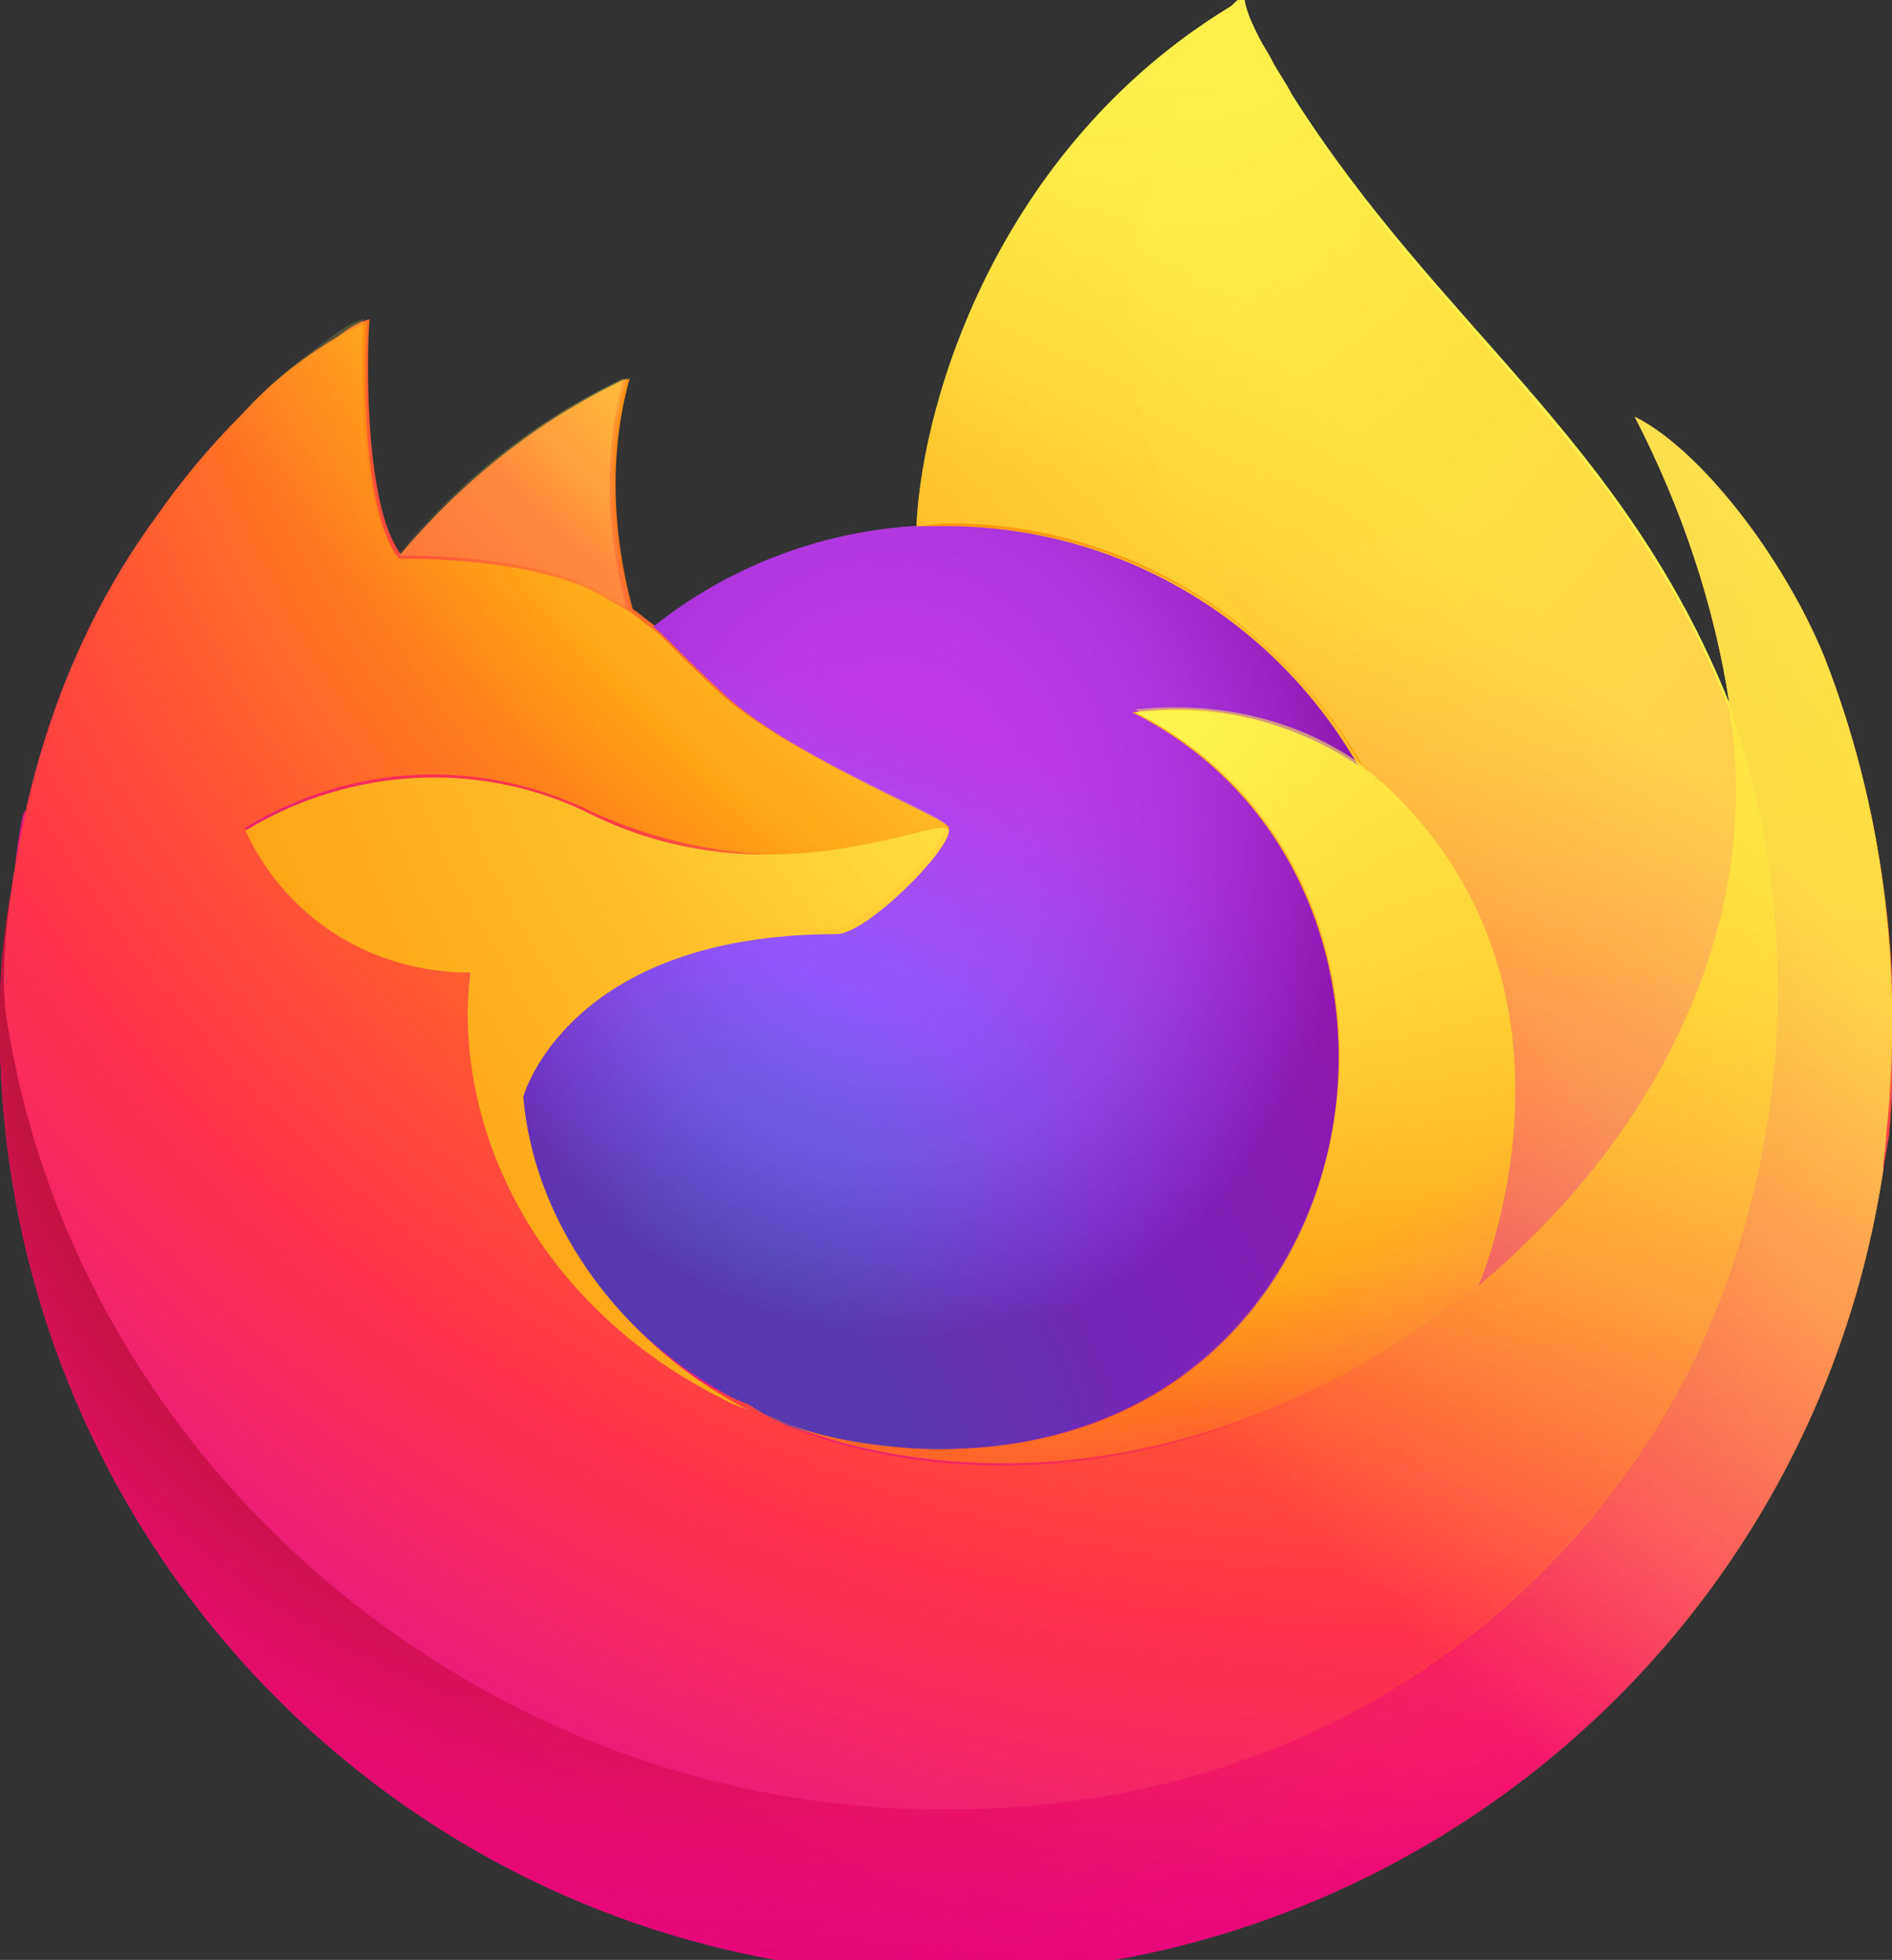 <?xml version="1.0" encoding="utf-8"?>
<!-- Generator: Adobe Illustrator 25.4.1, SVG Export Plug-In . SVG Version: 6.00 Build 0)  -->
<svg version="1.1" id="Layer_1" xmlns="http://www.w3.org/2000/svg" xmlns:xlink="http://www.w3.org/1999/xlink" x="0px" y="0px"
	 width="64px" height="66.3px" viewBox="0 0 64 66.3" enable-background="new 0 0 64 66.3" xml:space="preserve">
<rect x="0" y="0" width="64" height="66.3" fill="#333333" stroke="none"/>
<g id="Layer_2_00000046308751292080163230000014179963712028327307_">
	<g id="Layer_1-2">
		
			<linearGradient id="SVGID_1_" gradientUnits="userSpaceOnUse" x1="-476.456" y1="300.694" x2="-478.586" y2="302.754" gradientTransform="matrix(25 0 0 25 11969.02 -7507.01)">
			<stop  offset="5.000000e-02" style="stop-color:#FFF44F"/>
			<stop  offset="0.11" style="stop-color:#FFE847"/>
			<stop  offset="0.22" style="stop-color:#FFC830"/>
			<stop  offset="0.37" style="stop-color:#FF980E"/>
			<stop  offset="0.4" style="stop-color:#FF8B16"/>
			<stop  offset="0.46" style="stop-color:#FF672A"/>
			<stop  offset="0.53" style="stop-color:#FF3647"/>
			<stop  offset="0.7" style="stop-color:#E31587"/>
		</linearGradient>
		<path fill="url(#SVGID_1_)" d="M61.7,22.2c-1.4-3.4-4.2-7-6.4-8.1c1.6,3.1,2.7,6.4,3.2,9.7l0,0c-3.6-9-9.8-12.7-14.8-20.6
			C43.5,2.8,43.2,2.4,43,2c-0.1-0.2-0.3-0.5-0.4-0.7c-0.2-0.4-0.4-0.8-0.5-1.2c0,0,0,0,0-0.1h-0.1H42l0,0l0,0
			c-8.1,4.7-10.8,13.4-11,17.8c-3.2,0.2-6.3,1.4-8.8,3.4c-0.3-0.2-0.5-0.4-0.8-0.6c-0.7-2.6-0.8-5.3-0.1-7.8c-3,1.4-5.6,3.5-7.7,6
			l0,0c-1.3-1.6-1.2-6.9-1.1-8c-0.4,0.1-0.7,0.3-1.1,0.6C10.2,12.1,9.2,13,8.2,14c-1.1,1.1-2.1,2.3-3,3.6c-2.1,2.9-3.5,6.2-4.3,9.7
			c0,0.1,0,0.1-0.1,0.2c-0.1,0.3-0.3,1.7-0.3,2v0.1C0.2,31.1,0.1,32.5,0,34v0.2c-0.3,17.7,13.7,32.3,31.4,32.6
			c16.1,0.3,29.9-11.3,32.3-27.2c0-0.4,0.1-0.8,0.1-1.2C64.4,32.9,63.7,27.3,61.7,22.2z M24.8,47.4l0.4,0.2l0,0L24.8,47.4L24.8,47.4
			z M58.5,23.9L58.5,23.9z"/>
		
			<radialGradient id="SVGID_00000034771725876067646360000002971641041363568034_" cx="-498.841" cy="251.401" r="9.000000e-02" gradientTransform="matrix(730.61 0 0 732.22 364512.562 -184070.703)" gradientUnits="userSpaceOnUse">
			<stop  offset="0.13" style="stop-color:#FFBD4F"/>
			<stop  offset="0.19" style="stop-color:#FFAC31"/>
			<stop  offset="0.25" style="stop-color:#FF9D17"/>
			<stop  offset="0.28" style="stop-color:#FF980E"/>
			<stop  offset="0.4" style="stop-color:#FF563B"/>
			<stop  offset="0.47" style="stop-color:#FF3750"/>
			<stop  offset="0.71" style="stop-color:#F5156C"/>
			<stop  offset="0.78" style="stop-color:#EB0878"/>
			<stop  offset="0.86" style="stop-color:#E50080"/>
		</radialGradient>
		<path fill="url(#SVGID_00000034771725876067646360000002971641041363568034_)" d="M61.7,22.2c-1.4-3.4-4.2-7-6.4-8.1
			c1.6,3.1,2.7,6.4,3.2,9.7v0.1c2.5,7.1,2.1,14.8-1,21.7C53.8,53.5,45,61.6,31,61.2C16,60.8,2.8,49.6,0.3,34.9
			c-0.4-2.3,0-3.5,0.2-5.4C0.2,31,0,32.5,0,34v0.2c-0.3,17.7,13.7,32.3,31.4,32.6c16.1,0.3,29.9-11.3,32.3-27.2l0.2-1.2
			C64.4,32.9,63.7,27.3,61.7,22.2z"/>
		
			<radialGradient id="SVGID_00000082337689359318412940000002751929237507968954_" cx="-498.511" cy="251.021" r="9.000000e-02" gradientTransform="matrix(730.61 0 0 732.22 364245.594 -183771.359)" gradientUnits="userSpaceOnUse">
			<stop  offset="0.3" style="stop-color:#960E18"/>
			<stop  offset="0.35" style="stop-color:#B11927;stop-opacity:0.74"/>
			<stop  offset="0.43" style="stop-color:#DB293D;stop-opacity:0.34"/>
			<stop  offset="0.5" style="stop-color:#F5334B;stop-opacity:9.000000e-02"/>
			<stop  offset="0.53" style="stop-color:#FF3750;stop-opacity:0"/>
		</radialGradient>
		<path fill="url(#SVGID_00000082337689359318412940000002751929237507968954_)" d="M61.7,22.2c-1.4-3.4-4.2-7-6.4-8.1
			c1.6,3.1,2.7,6.4,3.2,9.7v0.1c2.5,7.1,2.1,14.8-1,21.7C53.8,53.5,45,61.6,31,61.2C16,60.8,2.8,49.6,0.3,34.9
			c-0.4-2.3,0-3.5,0.2-5.4C0.2,31,0,32.5,0,34v0.2c-0.3,17.7,13.7,32.3,31.4,32.6c16.1,0.3,29.9-11.3,32.3-27.2l0.2-1.2
			C64.4,32.9,63.7,27.3,61.7,22.2z"/>
		
			<radialGradient id="SVGID_00000048471825992158525730000003806975845848740529_" cx="-498.589" cy="252.284" r="9.000000e-02" gradientTransform="matrix(529.3 0 0 530.46 263940.625 -133835.641)" gradientUnits="userSpaceOnUse">
			<stop  offset="0.13" style="stop-color:#FFF44F"/>
			<stop  offset="0.25" style="stop-color:#FFDC3E"/>
			<stop  offset="0.51" style="stop-color:#FF9D12"/>
			<stop  offset="0.53" style="stop-color:#FF980E"/>
		</radialGradient>
		<path fill="url(#SVGID_00000048471825992158525730000003806975845848740529_)" d="M46.1,26l0.2,0.1c-0.8-1.4-1.8-2.7-3-3.9
			C33.4,12.3,40.7,0.6,42,0l0,0c-8.1,4.7-10.8,13.5-11,17.9c0.4,0,0.7-0.1,1.1-0.1C37.9,17.8,43.3,20.9,46.1,26z"/>
		
			<radialGradient id="SVGID_00000138566891654177646010000003974096473820923544_" cx="-498.085" cy="251.871" r="9.000000e-02" gradientTransform="matrix(347.87 0 0 348.64 173288.828 -87759.586)" gradientUnits="userSpaceOnUse">
			<stop  offset="0.35" style="stop-color:#3A8EE6"/>
			<stop  offset="0.47" style="stop-color:#5C79F0"/>
			<stop  offset="0.67" style="stop-color:#9059FF"/>
			<stop  offset="1" style="stop-color:#C139E6"/>
		</radialGradient>
		<path fill="url(#SVGID_00000138566891654177646010000003974096473820923544_)" d="M32.1,28c0,0.8-2.9,3.5-3.9,3.5
			c-9.1,0-10.6,5.5-10.6,5.5c0.4,4.7,3.6,8.5,7.6,10.5l0.5,0.3l0.9,0.4c1.3,0.5,2.7,0.7,4.2,0.8c16,0.8,19.1-19.1,7.5-24.9
			c2.7-0.4,5.5,0.3,7.7,1.9c-2.9-5.1-8.2-8.2-14-8.2c-0.4,0-0.8,0-1.1,0c-3.2,0.2-6.3,1.4-8.8,3.4c0.5,0.4,1,1,2.2,2.1
			C26.5,25.5,32.1,27.7,32.1,28z"/>
		
			<radialGradient id="SVGID_00000136391794359054675340000009573824446110738607_" cx="-499.269" cy="254.302" r="9.000000e-02" gradientTransform="matrix(178.91 -44.36 52.22 210.59 76074.453 -75673.672)" gradientUnits="userSpaceOnUse">
			<stop  offset="0.21" style="stop-color:#9059FF;stop-opacity:0"/>
			<stop  offset="0.28" style="stop-color:#8C4FF3;stop-opacity:6.000000e-02"/>
			<stop  offset="0.75" style="stop-color:#7716A8;stop-opacity:0.45"/>
			<stop  offset="0.97" style="stop-color:#6E008B;stop-opacity:0.6"/>
		</radialGradient>
		<path fill="url(#SVGID_00000136391794359054675340000009573824446110738607_)" d="M32.1,28c0,0.8-2.9,3.5-3.9,3.5
			c-9.1,0-10.6,5.5-10.6,5.5c0.4,4.7,3.6,8.5,7.6,10.5l0.5,0.3l0.9,0.4c1.3,0.5,2.7,0.7,4.2,0.8c16,0.8,19.1-19.1,7.5-24.9
			c2.7-0.4,5.5,0.3,7.7,1.9c-2.9-5.1-8.2-8.2-14-8.2c-0.4,0-0.8,0-1.1,0c-3.2,0.2-6.3,1.4-8.8,3.4c0.5,0.4,1,1,2.2,2.1
			C26.5,25.5,32.1,27.7,32.1,28z"/>
		
			<radialGradient id="SVGID_00000111157024182192473710000017206722489620091553_" cx="-498.096" cy="254.557" r="9.000000e-02" gradientTransform="matrix(250.27 0 0 250.82 124688.516 -63843.137)" gradientUnits="userSpaceOnUse">
			<stop  offset="0" style="stop-color:#FFE226"/>
			<stop  offset="0.12" style="stop-color:#FFDB27"/>
			<stop  offset="0.3" style="stop-color:#FFC82A"/>
			<stop  offset="0.5" style="stop-color:#FFA930"/>
			<stop  offset="0.73" style="stop-color:#FF7E37"/>
			<stop  offset="0.79" style="stop-color:#FF7139"/>
		</radialGradient>
		<path fill="url(#SVGID_00000111157024182192473710000017206722489620091553_)" d="M20.6,20.2l0.7,0.4c-0.7-2.6-0.8-5.3-0.1-7.8
			c-3,1.4-5.6,3.5-7.7,6C13.7,18.8,18.3,18.7,20.6,20.2z"/>
		
			<radialGradient id="SVGID_00000165932866123634947680000006519302531406790795_" cx="-498.732" cy="251.053" r="9.000000e-02" gradientTransform="matrix(1067.77 0 0 1070.11 532578.938 -268665.75)" gradientUnits="userSpaceOnUse">
			<stop  offset="0.11" style="stop-color:#FFF44F"/>
			<stop  offset="0.46" style="stop-color:#FF980E"/>
			<stop  offset="0.62" style="stop-color:#FF5634"/>
			<stop  offset="0.72" style="stop-color:#FF3647"/>
			<stop  offset="0.9" style="stop-color:#E31587"/>
		</radialGradient>
		<path fill="url(#SVGID_00000165932866123634947680000006519302531406790795_)" d="M0.3,34.9C2.8,49.6,16,60.8,31,61.2
			c13.9,0.4,22.8-7.7,26.5-15.6c3.1-6.8,3.5-14.6,1-21.7v-0.1c0,0,0,0,0,0.1c1.1,7.4-2.6,14.6-8.5,19.5l0,0
			c-11.5,9.4-22.5,5.7-24.7,4.1l-0.5-0.2c-6.7-3.2-9.5-9.3-8.9-14.6c-3.2,0.1-6.2-1.8-7.6-4.7c3.6-2.2,8-2.4,11.8-0.5
			c3.8,1.7,8.1,1.9,12,0.5c0-0.3-5.6-2.5-7.8-4.6c-1.2-1.1-1.7-1.7-2.2-2.1c-0.3-0.2-0.5-0.4-0.8-0.6l-0.7-0.4
			c-2.3-1.5-7-1.4-7.1-1.4l0,0c-1.3-1.6-1.2-6.9-1.1-8c-0.4,0.2-0.7,0.3-1.1,0.6C10.2,12.1,9.1,13,8.2,14c-1.1,1.1-2.1,2.3-3,3.6
			c-2.1,2.9-3.5,6.2-4.3,9.7C0.9,27.4-0.3,32.3,0.3,34.9z"/>
		
			<radialGradient id="SVGID_00000041280265860755913740000002110767010719755442_" cx="-497.135" cy="249.916" r="9.000000e-02" gradientTransform="matrix(78.22 776.06 -508.78 51.28 166077.5 372990.062)" gradientUnits="userSpaceOnUse">
			<stop  offset="0" style="stop-color:#FFF44F"/>
			<stop  offset="6.000000e-02" style="stop-color:#FFE847"/>
			<stop  offset="0.17" style="stop-color:#FFC830"/>
			<stop  offset="0.3" style="stop-color:#FF980E"/>
			<stop  offset="0.36" style="stop-color:#FF8B16"/>
			<stop  offset="0.45" style="stop-color:#FF672A"/>
			<stop  offset="0.57" style="stop-color:#FF3647"/>
			<stop  offset="0.74" style="stop-color:#E31587"/>
		</radialGradient>
		<path fill="url(#SVGID_00000041280265860755913740000002110767010719755442_)" d="M43.3,22.3c1.2,1.1,2.2,2.5,3,3.9
			c0.2,0.1,0.3,0.3,0.5,0.4c7.3,6.7,3.5,16.2,3.2,16.9c5.9-4.9,9.7-12.1,8.5-19.5c-3.6-9.1-9.8-12.7-14.8-20.7
			C43.5,2.8,43.2,2.5,43,2c-0.1-0.2-0.3-0.5-0.4-0.7c-0.2-0.4-0.4-0.8-0.5-1.3c0,0,0,0,0-0.1h-0.1H42l0,0
			C40.7,0.6,33.4,12.3,43.3,22.3z"/>
		
			<radialGradient id="SVGID_00000010292346092536976830000010189096321644701093_" cx="-498.469" cy="251.467" r="9.000000e-02" gradientTransform="matrix(666.61 0 0 668.07 332315.219 -167981)" gradientUnits="userSpaceOnUse">
			<stop  offset="0.14" style="stop-color:#FFF44F"/>
			<stop  offset="0.48" style="stop-color:#FF980E"/>
			<stop  offset="0.59" style="stop-color:#FF5634"/>
			<stop  offset="0.66" style="stop-color:#FF3647"/>
			<stop  offset="0.9" style="stop-color:#E31587"/>
		</radialGradient>
		<path fill="url(#SVGID_00000010292346092536976830000010189096321644701093_)" d="M46.8,26.5c-0.2-0.1-0.3-0.3-0.5-0.4L46.1,26
			c-2.3-1.6-5-2.2-7.7-1.9c11.5,5.8,8.4,25.7-7.5,24.9c-1.4-0.1-2.8-0.3-4.2-0.8l-0.9-0.4c-0.2-0.1-0.4-0.2-0.5-0.3l0,0
			c2.2,1.5,13.2,5.2,24.7-4.1v0C50.3,42.7,54.1,33.3,46.8,26.5z"/>
		
			<radialGradient id="SVGID_00000036225345088922908230000008489374399043092402_" cx="-498.709" cy="251.272" r="9.000000e-02" gradientTransform="matrix(729.61 0 0 731.21 363909.844 -183716.359)" gradientUnits="userSpaceOnUse">
			<stop  offset="9.000000e-02" style="stop-color:#FFF44F"/>
			<stop  offset="0.23" style="stop-color:#FFE141"/>
			<stop  offset="0.51" style="stop-color:#FFAF1E"/>
			<stop  offset="0.63" style="stop-color:#FF980E"/>
		</radialGradient>
		<path fill="url(#SVGID_00000036225345088922908230000008489374399043092402_)" d="M17.7,37.1c0,0,1.5-5.5,10.6-5.5
			c1,0,3.8-2.8,3.8-3.5s-5.8,2.5-12-0.5c-3.7-1.9-8.2-1.7-11.8,0.5c1.4,3,4.3,4.8,7.6,4.8c-0.6,5.2,2.2,11.4,8.9,14.6l0.5,0.2
			C21.3,45.6,18.1,41.7,17.7,37.1z"/>
		
			<linearGradient id="SVGID_00000006698212863089990310000007768396409999316400_" gradientUnits="userSpaceOnUse" x1="-476.483" y1="300.687" x2="-478.293" y2="302.497" gradientTransform="matrix(25 0 0 25 11969.02 -7507.01)">
			<stop  offset="0.17" style="stop-color:#FFF44F;stop-opacity:0.8"/>
			<stop  offset="0.27" style="stop-color:#FFF44F;stop-opacity:0.63"/>
			<stop  offset="0.49" style="stop-color:#FFF44F;stop-opacity:0.22"/>
			<stop  offset="0.6" style="stop-color:#FFF44F;stop-opacity:0"/>
		</linearGradient>
		<path fill="url(#SVGID_00000006698212863089990310000007768396409999316400_)" d="M61.7,22.2c-1.4-3.4-4.2-7-6.4-8.1
			c1.6,3.1,2.7,6.4,3.2,9.7l0,0c-3.6-9-9.8-12.7-14.8-20.6C43.5,2.8,43.2,2.4,43,2c-0.1-0.2-0.3-0.5-0.4-0.7
			c-0.2-0.4-0.4-0.8-0.5-1.2c0,0,0,0,0-0.1h-0.1H42l0,0l0,0c-8.1,4.7-10.8,13.4-11,17.8c0.4,0,0.7-0.1,1.1-0.1
			c5.8,0,11.1,3.2,14,8.2c-2.2-1.6-5-2.2-7.7-1.9c11.5,5.8,8.4,25.7-7.5,24.9c-1.4-0.1-2.8-0.3-4.2-0.8c-0.3-0.1-0.6-0.2-0.9-0.4
			l-0.5-0.3l0,0l-0.5-0.2l0.4,0.2c-3.9-2-7.1-5.9-7.6-10.5c0,0,1.5-5.5,10.6-5.5c1,0,3.8-2.8,3.8-3.5c0-0.3-5.6-2.5-7.8-4.6
			c-1.2-1.1-1.7-1.7-2.2-2.1c-0.3-0.2-0.5-0.4-0.8-0.6c-0.7-2.6-0.8-5.3-0.1-7.8c-3,1.4-5.6,3.5-7.7,6l0,0c-1.3-1.6-1.2-6.9-1.1-8
			c-0.4,0.1-0.7,0.3-1.1,0.6C10.2,12.1,9.1,13,8.2,14c-1.1,1.1-2.1,2.3-3,3.6c-2.1,2.9-3.5,6.2-4.3,9.7c0,0.1,0,0.1,0,0.2
			c-0.1,0.3-0.3,1.7-0.4,2l0,0C0.3,31,0.1,32.5,0,34v0.2c-0.3,17.7,13.7,32.3,31.4,32.6c16.1,0.3,29.9-11.3,32.3-27.2
			c0-0.4,0.1-0.8,0.1-1.2C64.4,32.9,63.7,27.3,61.7,22.2z M58.5,23.9L58.5,23.9z"/>
	</g>
</g>
</svg>
